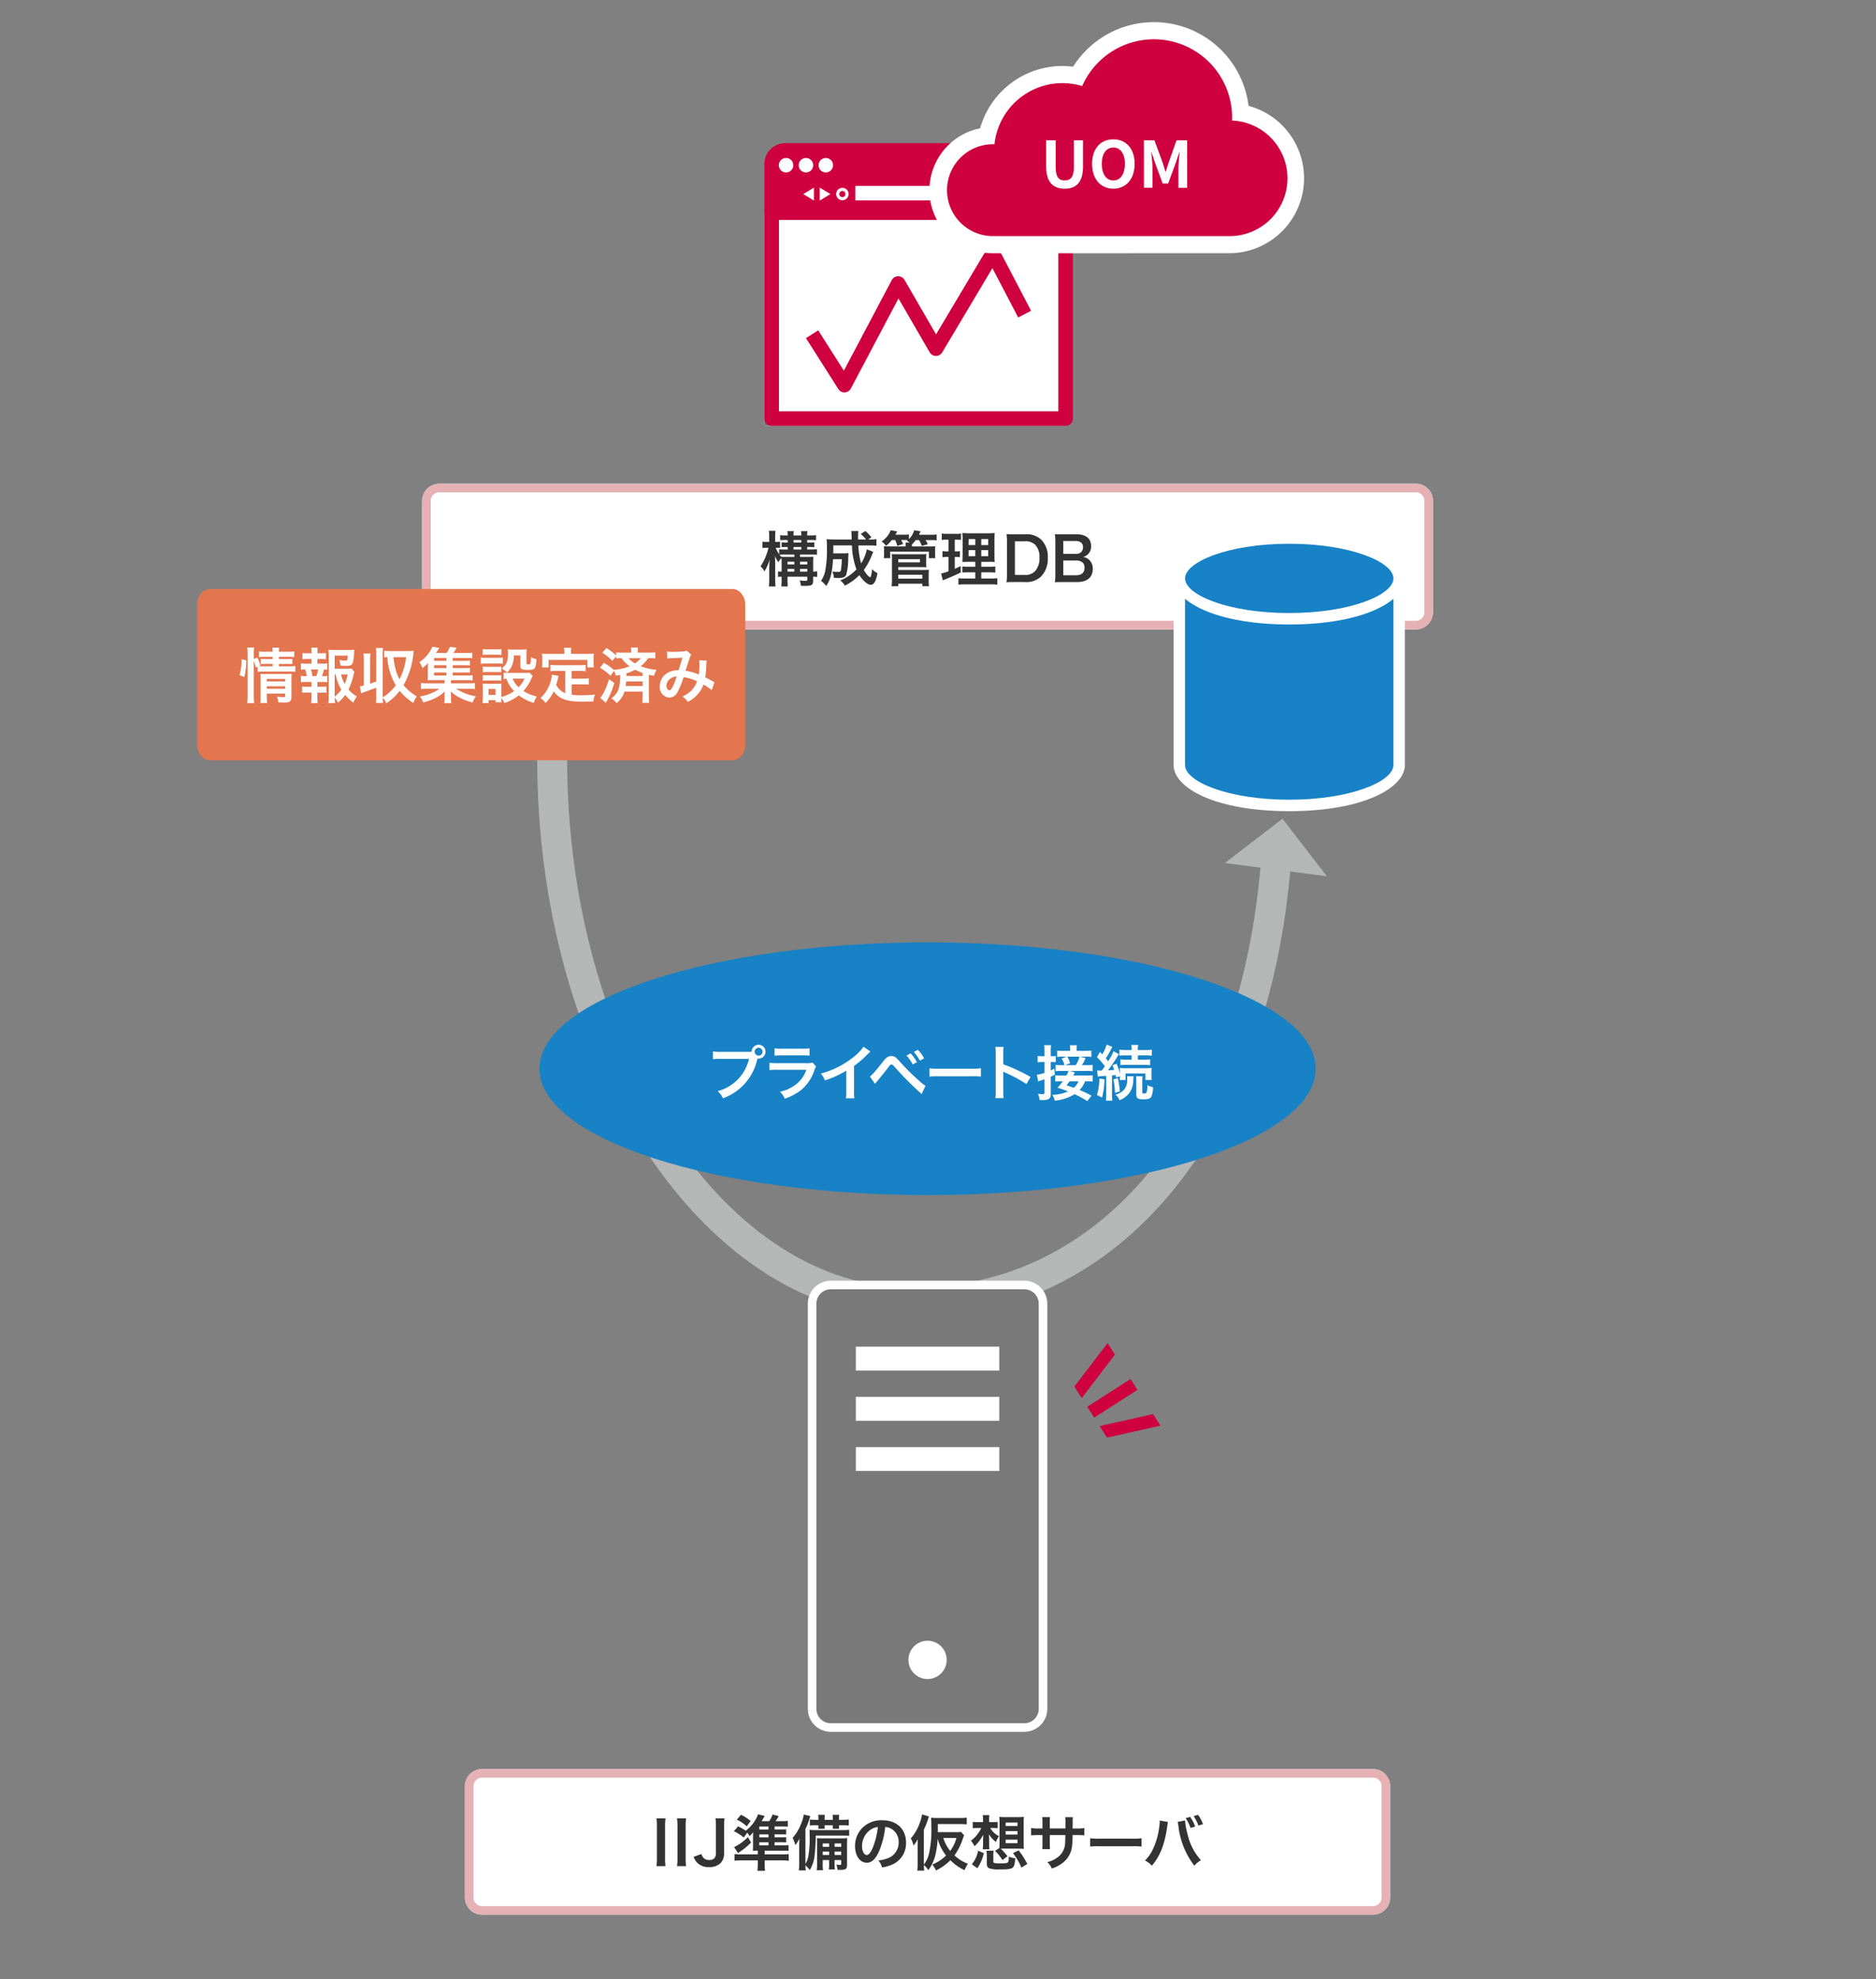<svg id="グループ_5802" data-name="グループ 5802" xmlns="http://www.w3.org/2000/svg" xmlns:xlink="http://www.w3.org/1999/xlink" width="438" height="462" viewBox="0 0 438 462">
  <rect x="0" y="0" width="438" height="462" fill="#808080" stroke="none"/>
  <defs>
    <clipPath id="clip-path">
      <rect id="長方形_4327" data-name="長方形 4327" width="438" height="462" fill="none"/>
    </clipPath>
  </defs>
  <g id="グループ_5801" data-name="グループ 5801" clip-path="url(#clip-path)">
    <path id="パス_27688" data-name="パス 27688" d="M212.921,307.626c-23.573,0-45.706-13.917-62.321-39.189-16.237-24.7-25.179-57.124-25.179-91.311h7c0,32.836,8.533,63.9,24.027,87.466,15.279,23.237,35.334,36.034,56.473,36.034,21.674,0,40.807-9.309,55.33-26.919,14.742-17.875,23.795-43.07,26.181-72.86l6.978.558c-2.5,31.227-12.1,57.769-27.759,76.756-15.9,19.276-36.9,29.465-60.73,29.465" fill="#b5b6b6"/>
    <path id="パス_27689" data-name="パス 27689" d="M299.437,191.126l10.352,13.447-23.8-3.1Z" fill="#b5b6b6"/>
    <path id="パス_27690" data-name="パス 27690" d="M239.167,300.987H193.955a3.36,3.36,0,0,0-3.349,3.349v94.61a3.359,3.359,0,0,0,3.349,3.349h45.212a3.358,3.358,0,0,0,3.349-3.349v-94.61a3.359,3.359,0,0,0-3.349-3.349m-22.606,90.982a4.465,4.465,0,1,1,4.466-4.465,4.466,4.466,0,0,1-4.466,4.465Zm16.75-48.56h-33.49v-5.582h33.49Zm0-11.721h-33.49v-5.579h33.49Zm0-11.722h-33.49v-5.582h33.49Z" fill="#fff"/>
    <path id="パス_27691" data-name="パス 27691" d="M239.173,404.3H193.955a5.37,5.37,0,0,1-5.348-5.343V304.336a5.369,5.369,0,0,1,5.342-5.348h45.224a5.372,5.372,0,0,1,5.344,5.342v94.617a5.373,5.373,0,0,1-5.344,5.348M193.955,302.988a1.359,1.359,0,0,0-1.348,1.354v94.6a1.359,1.359,0,0,0,1.354,1.348h45.206a1.362,1.362,0,0,0,1.35-1.355v-94.6a1.361,1.361,0,0,0-1.352-1.348Zm22.608,90.982h0a6.465,6.465,0,0,1,0-12.931h0a6.465,6.465,0,0,1,0,12.931m0-8.931a2.465,2.465,0,1,0,2.465,2.465,2.451,2.451,0,0,0-2.465-2.465Zm18.749-39.629h-37.49v-9.582h37.49Zm-33.49-4h29.49v-1.582h-29.49Zm33.49-7.722h-37.49v-9.579h37.49Zm-33.49-4h29.49v-1.579h-29.49Zm33.49-7.721h-37.49v-9.582h37.49Zm-33.49-4h29.49v-1.582h-29.49Z" fill="#fff"/>
    <rect id="長方形_4324" data-name="長方形 4324" width="70.453" height="50.081" transform="translate(178.47 49.336)" fill="#fff"/>
    <path id="パス_27692" data-name="パス 27692" d="M248.923,99.417H178.47V49.336h70.453Zm-69.453-1h68.453V50.336H179.47Z" fill="#707070"/>
    <path id="パス_27693" data-name="パス 27693" d="M180.168,47.918h68.613a1.7,1.7,0,0,1,1.7,1.7v48.1a1.7,1.7,0,0,1-1.7,1.7H180.168a1.7,1.7,0,0,1-1.7-1.7v-48.1a1.7,1.7,0,0,1,1.7-1.7m66.92,3.4H181.866v44.7h65.222Z" fill="#cf0040"/>
    <path id="パス_27694" data-name="パス 27694" d="M245.6,35.113H183.351a3.183,3.183,0,0,0-3.183,3.183V49.613h68.618V38.3a3.183,3.183,0,0,0-3.18-3.186Zm3.183,13.235H198.245V42.271h50.541Z" fill="#cf0040"/>
    <path id="パス_27695" data-name="パス 27695" d="M183.351,33.414H245.6a4.887,4.887,0,0,1,4.881,4.881v11.32a1.7,1.7,0,0,1-1.7,1.7H180.168a1.7,1.7,0,0,1-1.7-1.7V38.3a4.886,4.886,0,0,1,4.883-4.884m63.737,7.159V38.3a1.486,1.486,0,0,0-1.485-1.485H183.351a1.486,1.486,0,0,0-1.485,1.485v9.618h14.681V42.268a1.7,1.7,0,0,1,1.7-1.7Zm0,3.4H199.942v2.681h47.146Z" fill="#cf0040"/>
    <path id="パス_27696" data-name="パス 27696" d="M183.526,36.88a1.69,1.69,0,1,1-1.69,1.69,1.691,1.691,0,0,1,1.69-1.69" fill="#fff"/>
    <path id="パス_27697" data-name="パス 27697" d="M188.167,36.88a1.69,1.69,0,1,1-1.69,1.69,1.691,1.691,0,0,1,1.69-1.69" fill="#fff"/>
    <path id="パス_27698" data-name="パス 27698" d="M192.807,36.88a1.69,1.69,0,1,1-1.69,1.69,1.691,1.691,0,0,1,1.69-1.69" fill="#fff"/>
    <path id="パス_27699" data-name="パス 27699" d="M196.67,43.853a1.451,1.451,0,1,1-1.45,1.45,1.45,1.45,0,0,1,1.45-1.45" fill="#fff"/>
    <path id="パス_27700" data-name="パス 27700" d="M196.67,44.578a.726.726,0,1,1-.725.725.726.726,0,0,1,.725-.725" fill="#cf0040"/>
    <path id="パス_27701" data-name="パス 27701" d="M193.872,45.311l-2.487-1.517v3.034Z" fill="#fff"/>
    <path id="パス_27702" data-name="パス 27702" d="M187.541,45.311l2.487-1.517v3.034Z" fill="#fff"/>
    <rect id="長方形_4325" data-name="長方形 4325" width="47.535" height="3.395" transform="translate(199.69 43.394)" fill="#fff"/>
    <path id="パス_27703" data-name="パス 27703" d="M197.154,91.606a1.7,1.7,0,0,1-1.433-.787l-7.554-11.888,2.866-1.821,5.987,9.421,11.186-21.145a1.7,1.7,0,0,1,2.97-.057l7.369,12.725,11.8-19.8a1.7,1.7,0,0,1,2.963.083l7.423,14.214-3.01,1.572L231.705,62.6,219.982,82.269a1.7,1.7,0,0,1-1.458.829h-.011a1.7,1.7,0,0,1-1.458-.847l-7.28-12.573L198.654,90.7a1.7,1.7,0,0,1-1.433.9Z" fill="#cf0040"/>
    <path id="パス_27704" data-name="パス 27704" d="M231.728,59.121a14.726,14.726,0,0,1-2.892-29.165,19.967,19.967,0,0,1,21.716-14.388,22.277,22.277,0,0,1,40.953,9.148,17.5,17.5,0,0,1-4.565,34.4Z" fill="#fff"/>
    <path id="パス_27705" data-name="パス 27705" d="M287.638,28.134c.008-.227.034-.45.034-.679a18.278,18.278,0,0,0-35.009-7.364,15.955,15.955,0,0,0-20.482,13.625c-.154-.006-.3-.045-.453-.045a10.726,10.726,0,0,0,0,21.451h55.213a13.5,13.5,0,0,0,.7-26.988Z" fill="#cf0040"/>
    <path id="パス_27706" data-name="パス 27706" d="M248.572,44.055c2.715,0,4.29-1.515,4.29-5.2v-6.11h-2.13v6.3c0,2.31-.84,3.09-2.16,3.09s-2.1-.78-2.1-3.09v-6.3h-2.22v6.1c0,3.695,1.62,5.205,4.32,5.205m11.365,0c2.945,0,4.97-2.21,4.97-5.805s-2.025-5.715-4.97-5.715-4.96,2.1-4.96,5.715c0,3.6,2.025,5.805,4.96,5.805m0-1.92c-1.65,0-2.7-1.515-2.7-3.885s1.055-3.805,2.7-3.805,2.7,1.42,2.7,3.805-1.045,3.885-2.7,3.885m7.145,1.71h2V39.21c0-1.05-.18-2.6-.285-3.645h.06l.88,2.61,1.725,4.67h1.275l1.71-4.67.9-2.61h.06c-.105,1.05-.27,2.6-.27,3.645v4.635h2.025v-11.1H274.7l-1.845,5.19c-.24.69-.435,1.425-.675,2.145h-.075c-.225-.72-.435-1.455-.675-2.145l-1.9-5.19h-2.455Z" fill="#fff"/>
    <path id="パス_27707" data-name="パス 27707" d="M112.561,412.985h208a4,4,0,0,1,4,4v26a4,4,0,0,1-4,4h-208a4,4,0,0,1-4-4v-26a4,4,0,0,1,4-4" fill="#fff"/>
    <path id="パス_27708" data-name="パス 27708" d="M320.562,446.985h-208a4,4,0,0,1-4-4v-26a4,4,0,0,1,4-4h208a4,4,0,0,1,4,4v26a4,4,0,0,1-4,4m-208-32a2,2,0,0,0-2,2v26a2,2,0,0,0,2,2h208a2,2,0,0,0,2-2v-26a2,2,0,0,0-2-2Z" fill="#e5b1b4"/>
    <path id="パス_27709" data-name="パス 27709" d="M102.561,112.93h228a4,4,0,0,1,4,4v26a4,4,0,0,1-4,4h-228a4,4,0,0,1-4-4v-26a4,4,0,0,1,4-4" fill="#fff"/>
    <path id="パス_27710" data-name="パス 27710" d="M330.562,146.93h-228a4,4,0,0,1-4-4v-26a4,4,0,0,1,4-4h228a4,4,0,0,1,4,4v26a4,4,0,0,1-4,4m-228-32a2,2,0,0,0-2,2v26a2,2,0,0,0,2,2h228a2,2,0,0,0,2-2v-26a2,2,0,0,0-2-2Z" fill="#e5b1b4"/>
    <path id="パス_27711" data-name="パス 27711" d="M182.489,131.271c0-.406-.015-.672-.029-.995a3.706,3.706,0,0,0-.728.967,5.681,5.681,0,0,1-.813-1.513c.042.476.07,1.093.07,2.017v3.46a13.813,13.813,0,0,0,.084,1.709H179.5a11.445,11.445,0,0,0,.1-1.709v-2.7c0-.533.042-1.261.111-1.933a12.068,12.068,0,0,1-1.232,2.829,4.316,4.316,0,0,0-.91-1.191,13.091,13.091,0,0,0,1.848-4.328h-.462a5.37,5.37,0,0,0-.938.056v-1.484a5.39,5.39,0,0,0,.938.055h.63v-1.134a8.7,8.7,0,0,0-.084-1.457h1.555a9.808,9.808,0,0,0-.07,1.443v1.148h.323a4.7,4.7,0,0,0,.826-.055v1.484a4.561,4.561,0,0,0-.8-.056h-.224a7.818,7.818,0,0,0,.813,1.527v-1.191a7,7,0,0,0,1.219.07h.756V127.7h-.336a10.485,10.485,0,0,0-1.078.042v-1.135a8.076,8.076,0,0,0,1.078.056h.336v-.6h-.575a9.734,9.734,0,0,0-1.176.056v-1.19a7.214,7.214,0,0,0,1.163.069h.588a4.347,4.347,0,0,0-.07-1.008h1.527a3.384,3.384,0,0,0-.084,1.008h1.806a3.163,3.163,0,0,0-.084-1.008h1.541a3.966,3.966,0,0,0-.084,1.008h.91a7.673,7.673,0,0,0,1.164-.069v1.2a6.507,6.507,0,0,0-1.164-.07h-.91v.6h.617c.377,0,.77-.028,1.064-.056v1.149a6.769,6.769,0,0,0-1.064-.056h-.617v.588h.994a7.028,7.028,0,0,0,1.29-.084v1.317a8.675,8.675,0,0,0-1.3-.07h-2.648v.574h1.822a10.381,10.381,0,0,0,1.3-.056,11.645,11.645,0,0,0-.056,1.387v2.087a4.25,4.25,0,0,0,.938-.07v1.317a6,6,0,0,0-.938-.056v.826c0,1.107-.294,1.317-1.807,1.317-.267,0-.672-.014-1.078-.028a4.007,4.007,0,0,0-.267-1.247,9.444,9.444,0,0,0,1.205.1c.476,0,.575-.056.575-.322v-.644h-4.609v.56a16.525,16.525,0,0,0,.056,1.723h-1.513a13.919,13.919,0,0,0,.071-1.723v-.56a4.851,4.851,0,0,0-.841.056v-1.3a4.559,4.559,0,0,0,.841.056Zm1.274-1.247h1.694v-.574h-2.241a10.28,10.28,0,0,0-1.232.056,3.374,3.374,0,0,0,.448.476c.406.028.715.042,1.331.042m1.694,1.107h-1.582v.645h1.582Zm0,1.667h-1.582v.645h1.582Zm1.625-6.738h-1.807v.6h1.807Zm0,1.639h-1.807v.588h1.807Zm1.4,3.432h-1.695v.645h1.695Zm0,1.667h-1.695v.645h1.695Z" fill="#333"/>
    <path id="パス_27712" data-name="パス 27712" d="M203.884,128.82c-.084.21-.084.21-.309.742a15.18,15.18,0,0,1-1.89,3.5,6.03,6.03,0,0,0,.841,1.205,2.047,2.047,0,0,0,.629.5c.057,0,.113-.084.183-.266a8.153,8.153,0,0,0,.266-1.639,4.159,4.159,0,0,0,1.26.938c-.322,1.891-.812,2.718-1.583,2.718-.713,0-1.82-.938-2.632-2.255a12.9,12.9,0,0,1-3.391,2.451,4.645,4.645,0,0,0-1.064-1.218,10.521,10.521,0,0,0,3.768-2.578,17.376,17.376,0,0,1-1.051-5.589h-4.342c-.014,1.345-.014,1.345-.028,1.849h2.577a6.124,6.124,0,0,0,1-.056c-.028.252-.056.644-.084,1.191a13.317,13.317,0,0,1-.462,3.852c-.225.56-.729.77-1.807.77-.393,0-.616-.014-1.064-.042a5.29,5.29,0,0,0-.365-1.485,8.569,8.569,0,0,0,1.359.113c.434,0,.56-.084.63-.435a15.221,15.221,0,0,0,.21-2.535h-2.045a21.679,21.679,0,0,1-.434,3.516A7.57,7.57,0,0,1,192.9,136.8a5.186,5.186,0,0,0-1.219-1.191,6.545,6.545,0,0,0,.966-2.212,26.334,26.334,0,0,0,.421-5.534,14.03,14.03,0,0,0-.084-1.989c.5.042,1.078.07,1.806.07h4.063c-.015-.112-.015-.476-.042-1.092a4.407,4.407,0,0,0-.071-.883h1.667a11.558,11.558,0,0,0-.07,1.331v.644h1.849a6.622,6.622,0,0,0-1.233-1.288l1.079-.687a7.87,7.87,0,0,1,1.414,1.471l-.728.5h.421a7.8,7.8,0,0,0,1.484-.084V127.4c-.462-.042-.994-.07-1.709-.07H200.4a19.047,19.047,0,0,0,.644,4.188,9.675,9.675,0,0,0,1.345-3.277Z" fill="#333"/>
    <path id="パス_27713" data-name="パス 27713" d="M208.219,126.074a7.826,7.826,0,0,1-1.359,1.359,4.211,4.211,0,0,0-1.023-1.037,5.446,5.446,0,0,0,2.13-2.619l1.5.28a8.67,8.67,0,0,1-.42.771h1.919a6.854,6.854,0,0,0,1.247-.071v1.093a4.512,4.512,0,0,0,1.219-2.059l1.5.238c-.224.49-.252.546-.378.812h2.76a8.663,8.663,0,0,0,1.373-.07v1.373a10.686,10.686,0,0,0-1.3-.056h-1.3a8.245,8.245,0,0,1,.533.952l-1.387.407a7.159,7.159,0,0,0-.658-1.359h-.785a7.669,7.669,0,0,1-.855.981v.28l-.014.224h3.937c.8,0,1.05-.014,1.513-.042a4.769,4.769,0,0,0-.042.868v.981a5.539,5.539,0,0,0,.055.925h-1.512v-1.527h-9.036V130.3h-1.484a8.442,8.442,0,0,0,.056-.925v-.953a5.14,5.14,0,0,0-.056-.9c.42.028.658.042,1.471.042h3.628v-.224a3.116,3.116,0,0,0-.042-.672h.966a4.013,4.013,0,0,0-.644-.435l.21-.154c-.238-.014-.393-.014-.631-.014h-.924c.224.392.308.574.476.924l-1.359.463a6.194,6.194,0,0,0-.518-1.387Zm-.057,10.786a12.314,12.314,0,0,0,.085-1.555v-5.042a5.613,5.613,0,0,0-.056-.925,9.439,9.439,0,0,0,1.176.056h5.715a9.5,9.5,0,0,0,1.205-.056,6.511,6.511,0,0,0-.042.952v1.051a8.006,8.006,0,0,0,.042,1.092c-.35-.027-.673-.042-1.148-.042h-5.421v.673h6.009a8.423,8.423,0,0,0,1.148-.056,9.507,9.507,0,0,0-.055,1.162v1.415a8.951,8.951,0,0,0,.07,1.275h-1.541v-.6h-5.631v.6Zm1.556-5.575h5.07v-.743h-5.07Zm0,3.81h5.631v-.911h-5.631Z" fill="#333"/>
    <path id="パス_27714" data-name="パス 27714" d="M220.93,125.99a5.92,5.92,0,0,0-1.051.07v-1.513a7.493,7.493,0,0,0,1.276.084h1.974a6.048,6.048,0,0,0,1.247-.084v1.5a8.124,8.124,0,0,0-1.037-.056h-.42v2.732h.322a4.41,4.41,0,0,0,.883-.07v1.428a5.846,5.846,0,0,0-.883-.056h-.322v2.76c.588-.252.757-.323,1.373-.631l.042,1.485c-1.219.6-1.765.841-3.936,1.723l-.281.112-.378-1.582a12.022,12.022,0,0,0,1.723-.533v-3.334H221a4.885,4.885,0,0,0-.952.07v-1.442a5.192,5.192,0,0,0,.981.07h.433V125.99Zm6.766,7.62h-1.555a11.489,11.489,0,0,0-1.457.056v-1.428a8.538,8.538,0,0,0,1.443.069H227.7v-1.148h-1.331c-.938,0-1.26.014-1.681.042.028-.322.028-.322.056-1.737V126.3a15.269,15.269,0,0,0-.07-1.877,16.7,16.7,0,0,0,1.891.07h3.866a12.185,12.185,0,0,0,1.808-.07c-.042.407-.057,1.065-.057,1.919v2.984a18.75,18.75,0,0,0,.057,1.877,14.372,14.372,0,0,0-1.528-.042H229.1v1.148h1.793a9.914,9.914,0,0,0,1.484-.069v1.442a10,10,0,0,0-1.47-.07H229.1v1.443h2.255a9.747,9.747,0,0,0,1.484-.07v1.5a11.747,11.747,0,0,0-1.582-.071h-5.9a12.146,12.146,0,0,0-1.583.071v-1.5a8.836,8.836,0,0,0,1.415.07H227.7Zm-1.555-6.359H227.7v-1.4h-1.555Zm0,2.591H227.7v-1.415h-1.555Zm2.956-2.591h1.624v-1.4H229.1Zm0,2.591h1.624v-1.415H229.1Z" fill="#333"/>
    <path id="パス_27715" data-name="パス 27715" d="M235.1,126.508a11.747,11.747,0,0,0-.112-1.821c.56.028.9.042,1.779.042H239.3a5,5,0,0,1,3.783,1.233,5.638,5.638,0,0,1,1.554,4.244,5.9,5.9,0,0,1-1.652,4.454,4.971,4.971,0,0,1-3.67,1.219h-2.55c-.854,0-1.2.014-1.779.042a11.328,11.328,0,0,0,.112-1.849Zm4.091,7.718a3.084,3.084,0,0,0,2.479-.9,4.45,4.45,0,0,0,1.022-3.11,4.166,4.166,0,0,0-.966-3,3.145,3.145,0,0,0-2.521-.84h-2.242v7.844Z" fill="#333"/>
    <path id="パス_27716" data-name="パス 27716" d="M248.062,135.88c-.812,0-1.218.014-1.793.042a9.914,9.914,0,0,0,.127-1.891v-7.607a13.526,13.526,0,0,0-.112-1.722c.588.028.813.028,1.765.028h3.305c2.171,0,3.39.98,3.39,2.731a2.5,2.5,0,0,1-.784,1.975,2.374,2.374,0,0,1-1.107.589,2.551,2.551,0,0,1,1.415.644,2.762,2.762,0,0,1,.869,2.143c0,1.961-1.3,3.068-3.628,3.068Zm3.1-6.584a1.485,1.485,0,0,0,1.695-1.527,1.422,1.422,0,0,0-.364-1.036,1.987,1.987,0,0,0-1.345-.435h-2.9v3Zm-2.913,5h3.012c1.246,0,1.947-.617,1.947-1.751a1.523,1.523,0,0,0-.448-1.219,2.293,2.293,0,0,0-1.528-.476h-2.983Z" fill="#333"/>
    <path id="パス_27717" data-name="パス 27717" d="M155.391,424.506a10.481,10.481,0,0,0-.111,1.807v7.536a10.592,10.592,0,0,0,.111,1.807h-2.129a10.592,10.592,0,0,0,.111-1.807v-7.536a10.481,10.481,0,0,0-.111-1.807Z" fill="#333"/>
    <path id="パス_27718" data-name="パス 27718" d="M160.194,424.506a10.448,10.448,0,0,0-.113,1.807v7.536a10.561,10.561,0,0,0,.113,1.807h-2.131a10.561,10.561,0,0,0,.113-1.807v-7.536a10.449,10.449,0,0,0-.113-1.807Z" fill="#333"/>
    <path id="パス_27719" data-name="パス 27719" d="M169.168,424.506a10.584,10.584,0,0,0-.111,1.807v6.276a3.309,3.309,0,0,1-.756,2.3,3.6,3.6,0,0,1-2.719.981,3.656,3.656,0,0,1-2.844-1.05,4.294,4.294,0,0,1-.8-1.331l1.848-.672a1.835,1.835,0,0,0,.758,1.148,2.047,2.047,0,0,0,1.049.266,1.656,1.656,0,0,0,1.218-.448,1.8,1.8,0,0,0,.338-1.219v-6.247a10.658,10.658,0,0,0-.113-1.807Z" fill="#333"/>
    <path id="パス_27720" data-name="パス 27720" d="M182.778,430.8a11.836,11.836,0,0,0,1.332-.056V432.1a11.885,11.885,0,0,0-1.416-.057h-4.161v.869h4.036a11.925,11.925,0,0,0,1.582-.07v1.554a14.447,14.447,0,0,0-1.723-.084h-3.895v.785a13.529,13.529,0,0,0,.084,1.639h-1.779a14.049,14.049,0,0,0,.084-1.625v-.8h-3.711a14.242,14.242,0,0,0-1.722.084v-1.568a10.632,10.632,0,0,0,1.511.084h3.922v-.869c-.461,0-.8.015-1.148.042.029-.434.043-.686.043-1.33V428.9c0-.421.013-.869.027-1.177a4.675,4.675,0,0,1-.84.924,4.717,4.717,0,0,0-.533-.8l-.826,1.121a10.914,10.914,0,0,0-2.311-1.471l.994-1.135a14.179,14.179,0,0,1,1.793,1.023,8.552,8.552,0,0,0,2.871-3.838l1.555.406c-.055.1-.111.2-.139.238-.238.406-.238.406-.6.966h1.779a5.821,5.821,0,0,0,.785-1.554l1.442.378c-.071.112-.125.21-.155.266a10.637,10.637,0,0,1-.587.91h1.443a10.512,10.512,0,0,0,1.414-.084v1.374a10.1,10.1,0,0,0-1.219-.057h-1.863v.7H182.3a11.4,11.4,0,0,0,1.248-.042v1.232c-.352-.028-.617-.042-1.248-.042h-1.457v.687H182.3c.674,0,.9-.014,1.248-.042v1.232c-.379-.028-.644-.042-1.248-.042h-1.457v.715Zm-7.424-.659a16.027,16.027,0,0,1-3.053,2.452l-.912-1.387a4.776,4.776,0,0,0,.7-.364,11.184,11.184,0,0,0,2.535-1.975ZM173,423.666a9.9,9.9,0,0,1,2.256,1.456l-.924,1.247a7.433,7.433,0,0,0-2.312-1.555Zm6.43,2.731h-2.156v.7h2.156Zm-2.156,2.536h2.156v-.686h-2.156Zm0,1.863h2.156v-.714h-2.156Z" fill="#333"/>
    <path id="パス_27721" data-name="パス 27721" d="M190.461,428.513a42.872,42.872,0,0,1-.267,4.594,8.069,8.069,0,0,1-1.135,3.46,7.279,7.279,0,0,0-1.008-1.107c.014.518.027.728.07,1.191H186.51a12.164,12.164,0,0,0,.084-1.667v-3.908c0-.533.014-1.009.043-1.835a7.217,7.217,0,0,1-.953,1.5,7.6,7.6,0,0,0-.631-1.682,10.66,10.66,0,0,0,1.92-3.137,10.474,10.474,0,0,0,.7-2.311l1.514.364c-.071.21-.141.434-.239.729a11.734,11.734,0,0,1-.9,2.269v8.166a5.252,5.252,0,0,0,.688-1.877,25.238,25.238,0,0,0,.306-4.679c0-.532-.014-.966-.055-1.414a10.6,10.6,0,0,0,1.471.07h6.276a10.5,10.5,0,0,0,1.525-.07v1.4a13.024,13.024,0,0,0-1.357-.055Zm.615-3.993a4.3,4.3,0,0,0-.054-.84h1.554a4.375,4.375,0,0,0-.056.84v.323h1.918v-.323a4.278,4.278,0,0,0-.055-.84h1.555a4.454,4.454,0,0,0-.057.84v.323h.883a8.887,8.887,0,0,0,1.414-.085v1.415a12.479,12.479,0,0,0-1.414-.056h-.883v.14a3.816,3.816,0,0,0,.043.673H194.4a5.2,5.2,0,0,0,.041-.687v-.126H192.52v.126a4.151,4.151,0,0,0,.041.687h-1.526a5.123,5.123,0,0,0,.041-.673v-.14h-.587a11.456,11.456,0,0,0-1.4.056v-1.4a13.3,13.3,0,0,0,1.4.071h.587Zm1.01,9.722v.84a8.59,8.59,0,0,0,.069,1.513h-1.471a8.339,8.339,0,0,0,.084-1.513v-4.426a14.957,14.957,0,0,0-.055-1.527c.42.028.7.042,1.484.042h4.258a11.292,11.292,0,0,0,1.36-.056,12.028,12.028,0,0,0-.057,1.5v4.776c0,.925-.293,1.135-1.611,1.135-.112,0-.112,0-.616-.014a3.756,3.756,0,0,0-.281-1.219,6.781,6.781,0,0,0,.842.07c.252,0,.309-.056.309-.322v-.8H194.86v.644a9.692,9.692,0,0,0,.07,1.541H193.5a8.884,8.884,0,0,0,.084-1.541v-.644Zm1.5-3.881h-1.5v.785h1.5Zm0,1.9h-1.5v.784h1.5Zm2.817-1.9H194.86v.785H196.4Zm0,1.9H194.86v.784H196.4Z" fill="#333"/>
    <path id="パス_27722" data-name="パス 27722" d="M205.217,432.225c-.8,1.806-1.7,2.633-2.844,2.633-1.6,0-2.744-1.625-2.744-3.88a6.008,6.008,0,0,1,1.541-4.076,6.284,6.284,0,0,1,4.818-1.962c3.361,0,5.547,2.046,5.547,5.2a5.4,5.4,0,0,1-3.4,5.225,9.154,9.154,0,0,1-2.2.589,4.476,4.476,0,0,0-.853-1.639,7.449,7.449,0,0,0,2.787-.771,3.92,3.92,0,0,0,1.947-3.5,3.47,3.47,0,0,0-1.724-3.11,3.057,3.057,0,0,0-1.414-.421,20.239,20.239,0,0,1-1.457,5.716m-2.059-5.015a4.69,4.69,0,0,0-1.9,3.782c0,1.149.49,2.059,1.1,2.059.463,0,.94-.588,1.444-1.793a18.516,18.516,0,0,0,1.162-4.735,3.565,3.565,0,0,0-1.807.687" fill="#333"/>
    <path id="パス_27723" data-name="パス 27723" d="M225.1,428.457c-.127.322-.17.392-.295.756a14.065,14.065,0,0,1-1.961,3.936,9.313,9.313,0,0,0,3.137,1.947,8.979,8.979,0,0,0-.783,1.5,11.2,11.2,0,0,1-3.307-2.325,12.737,12.737,0,0,1-3.347,2.4,6.125,6.125,0,0,0-.869-1.386,10.075,10.075,0,0,0,3.209-2.116,10.528,10.528,0,0,1-1.975-3.95,19.219,19.219,0,0,1-.645,4.315,9.788,9.788,0,0,1-1.527,3.053A4.914,4.914,0,0,0,215.7,435.4a10.284,10.284,0,0,0,.084,1.3H214.16a11.976,11.976,0,0,0,.084-1.639v-4.132q0-.462.043-1.555a8.106,8.106,0,0,1-1.01,1.471,5.548,5.548,0,0,0-.629-1.653,11.263,11.263,0,0,0,2.129-3.726,8.67,8.67,0,0,0,.5-1.9l1.611.505a7.306,7.306,0,0,0-.238.7,19.469,19.469,0,0,1-.953,2.381v8.138a6.552,6.552,0,0,0,1.162-2.395,25,25,0,0,0,.59-6.457c0-1.009-.016-1.415-.07-2.088a12.409,12.409,0,0,0,1.527.071h5.154a12.668,12.668,0,0,0,1.653-.084v1.568a13.251,13.251,0,0,0-1.6-.07h-5.154v.841l-.014,1.05h4.287a5.375,5.375,0,0,0,1.135-.07Zm-4.861.616a9.169,9.169,0,0,0,1.611,3.026,8.726,8.726,0,0,0,1.457-3.026Z" fill="#333"/>
    <path id="パス_27724" data-name="パス 27724" d="M231.2,426.747a4.8,4.8,0,0,0,2.045,1.919,5.129,5.129,0,0,0-.714,1.345,7.066,7.066,0,0,1-1.653-1.793c.041.574.069,1.149.069,1.513v.77A9.228,9.228,0,0,0,231,431.72h-1.568a6.65,6.65,0,0,0,.084-1.219v-.742c.013-.546.013-.546.027-.84,0-.155,0-.155.029-.631a9.718,9.718,0,0,1-2.044,2.718,6.619,6.619,0,0,0-.842-1.3,6.432,6.432,0,0,0,1.484-1.443,6.779,6.779,0,0,0,.926-1.513h-.715a9.912,9.912,0,0,0-1.26.056v-1.485a9.668,9.668,0,0,0,1.287.057h1.108v-.547a5.7,5.7,0,0,0-.084-1.078h1.582a4.851,4.851,0,0,0-.07,1.12v.505h.841a9.4,9.4,0,0,0,1.149-.057V426.8a9.849,9.849,0,0,0-1.121-.056Zm-4.3,8.475a6.973,6.973,0,0,0,1.47-3.18l1.33.589a10.266,10.266,0,0,1-1.511,3.515Zm5.013-.715c0,.267.057.365.282.42a3.926,3.926,0,0,0,1.007.085c1.485,0,1.907-.042,2.1-.238.154-.155.225-.575.238-1.359a4.548,4.548,0,0,0,1.5.406c-.209,2.494-.349,2.591-3.711,2.591a6.988,6.988,0,0,1-2.213-.2c-.546-.182-.714-.476-.714-1.19v-1.639a8.993,8.993,0,0,0-.084-1.331h1.666a7.454,7.454,0,0,0-.071,1.331Zm1.416-3.081c.028-.378.041-.743.041-1.191v-4.776c0-.547-.027-.967-.054-1.3a12.537,12.537,0,0,0,1.343.056h3.053a12.585,12.585,0,0,0,1.346-.056,10.867,10.867,0,0,0-.057,1.3v4.79a12.733,12.733,0,0,0,.057,1.359l-1.289-.042h-3.194c-.335,0-.574,0-.923.014a13.745,13.745,0,0,1,1.568,1.765l-1.178.9a10.629,10.629,0,0,0-1.722-2.157Zm1.471-5.141h2.76v-.8H234.8Zm0,2h2.76v-.812H234.8Zm0,2.017h2.76v-.827H234.8Zm3.67,5.7a15.21,15.21,0,0,0-1.961-3.39l1.316-.644a19.769,19.769,0,0,1,2.032,3.18Z" fill="#333"/>
    <path id="パス_27725" data-name="パス 27725" d="M248.744,426.859l.016-.63v-.448a9,9,0,0,0-.071-1.555H250.5a5.058,5.058,0,0,0-.057.938c0,.855,0,.855-.013,1.7h.9a9.923,9.923,0,0,0,1.82-.1v1.709a14.24,14.24,0,0,0-1.793-.07h-.937a17.4,17.4,0,0,1-.1,2.312,5.615,5.615,0,0,1-2.017,4.02,7.789,7.789,0,0,1-2.733,1.47,4.145,4.145,0,0,0-1.05-1.485,6.494,6.494,0,0,0,2.675-1.33,4.378,4.378,0,0,0,1.487-3.362c.027-.322.027-.658.054-1.625H245.1v2.1a8.832,8.832,0,0,0,.055,1.177h-1.82a9.061,9.061,0,0,0,.056-1.205V428.4h-.855a14.26,14.26,0,0,0-1.793.07v-1.709a9.954,9.954,0,0,0,1.822.1h.826v-1.4a7.361,7.361,0,0,0-.07-1.247h1.834a7.131,7.131,0,0,0-.055,1.2v1.442Z" fill="#333"/>
    <path id="パス_27726" data-name="パス 27726" d="M254.522,429.143a13.78,13.78,0,0,0,2.27.1h7.466a13.78,13.78,0,0,0,2.27-.1v1.947a15.393,15.393,0,0,0-2.283-.07H256.8a15.393,15.393,0,0,0-2.283.07Z" fill="#333"/>
    <path id="パス_27727" data-name="パス 27727" d="M272.7,425.346a1.524,1.524,0,0,0-.07.28l-.027.239-.071.406-.042.336c-.588,4.02-1.68,6.78-3.557,8.937a6.092,6.092,0,0,0-1.6-1.205,9.47,9.47,0,0,0,2-2.984,17.064,17.064,0,0,0,1.317-4.8,10.428,10.428,0,0,0,.125-1.359V425Zm3.979-.35a17.359,17.359,0,0,0,.588,3.222,13.553,13.553,0,0,0,3.123,6.051,5.8,5.8,0,0,0-1.541,1.289,18.586,18.586,0,0,1-3.711-9.217,5.827,5.827,0,0,0-.2-1.008Zm1.189-.84a8.316,8.316,0,0,1,1.164,2.255l-1.064.336a9.165,9.165,0,0,0-1.15-2.283Zm1.934,2.031a9.566,9.566,0,0,0-1.121-2.213l1.037-.3a8.268,8.268,0,0,1,1.148,2.172Z" fill="#333"/>
    <path id="パス_27728" data-name="パス 27728" d="M49.007,137.5h122c1.657,0,3,1.68,3,3.75v32.5c0,2.072-1.343,3.75-3,3.75h-122c-1.657,0-3-1.678-3-3.75v-32.5c0-2.07,1.343-3.75,3-3.75" fill="#e3754f"/>
    <path id="パス_27729" data-name="パス 27729" d="M55.931,157.608a12.247,12.247,0,0,0,.462-3.7l1.106.252a17.248,17.248,0,0,1-.448,3.909Zm3.319,4.8a15.378,15.378,0,0,0,.084,1.737H57.7a13.062,13.062,0,0,0,.1-1.779v-9.693a9.615,9.615,0,0,0-.1-1.5h1.638a9.42,9.42,0,0,0-.084,1.5v1.162l.826-.322a9.25,9.25,0,0,1,.715,1.821l-.378.168c.35.028.63.042,1.176.042h2.073v-.56h-1.6a9.316,9.316,0,0,0-1.177.056V153.8a8.991,8.991,0,0,0,1.191.056h1.582v-.518H61.856a8.342,8.342,0,0,0-1.387.07v-1.345a7.65,7.65,0,0,0,1.457.084h1.736a3.833,3.833,0,0,0-.084-.952H65.19a3.833,3.833,0,0,0-.084.952h2.142a7.562,7.562,0,0,0,1.457-.084v1.345a9.706,9.706,0,0,0-1.428-.07H65.106v.518H67.08a8.029,8.029,0,0,0,1.163-.056v1.247a8.727,8.727,0,0,0-1.19-.056H65.106v.56h2.451a8.877,8.877,0,0,0,1.387-.07v1.373a9.818,9.818,0,0,0-1.387-.084H61.589a7.5,7.5,0,0,0-1.414.084v-1.233l-.435.2a10.48,10.48,0,0,0-.49-1.554Zm3.04.112a12.025,12.025,0,0,0,.084,1.6H60.763a11.487,11.487,0,0,0,.07-1.6v-4.034c0-.533-.013-.8-.042-1.191.336.028.63.042,1.12.042h4.931a9.1,9.1,0,0,0,1.261-.056,12.107,12.107,0,0,0-.056,1.443v3.95c0,1.065-.378,1.345-1.793,1.345-.308,0-.574-.014-1.261-.056a5.368,5.368,0,0,0-.322-1.345,9.884,9.884,0,0,0,1.373.126c.448,0,.532-.056.532-.336v-.477H62.29Zm4.286-4.02H62.29v.574h4.286Zm0,1.709H62.29v.574h4.286Z" fill="#fff"/>
    <path id="パス_27730" data-name="パス 27730" d="M75.2,154.933a7.211,7.211,0,0,0,1.218-.07v1.485a6.415,6.415,0,0,0-.785-.057,8.943,8.943,0,0,1-.462,1.556h.168a5.576,5.576,0,0,0,1.079-.071v1.485a9.9,9.9,0,0,0-1.218-.056H74.105v1.121h.952a8.814,8.814,0,0,0,1.163-.056v1.471a9.046,9.046,0,0,0-1.163-.057h-.952v1.023c0,.462.028.98.07,1.429H72.634a11.22,11.22,0,0,0,.084-1.429v-1.023H71.709a9.182,9.182,0,0,0-1.162.057V160.27a8.788,8.788,0,0,0,1.162.056h1.009v-1.121H71.471a10.2,10.2,0,0,0-1.219.056v-1.485a6.613,6.613,0,0,0,1.219.071h.154a8.845,8.845,0,0,0-.364-1.556,6.778,6.778,0,0,0-1.009.057v-1.485a7.318,7.318,0,0,0,1.219.07h1.261v-1.079H71.78a9.36,9.36,0,0,0-1.163.056v-1.456a8.4,8.4,0,0,0,1.163.056h.952v-.253a5.247,5.247,0,0,0-.084-1.064H74.16a7.759,7.759,0,0,0-.055,1.064v.253h.826a8.4,8.4,0,0,0,1.163-.056v1.456a9.36,9.36,0,0,0-1.163-.056h-.826v1.079Zm-1.345,2.914a9.131,9.131,0,0,0,.42-1.556H72.592a10.179,10.179,0,0,1,.35,1.556Zm8.881-.995a2.849,2.849,0,0,0-.168.616,15.724,15.724,0,0,1-1.192,3.474,6.7,6.7,0,0,0,1.934,1.625,8.49,8.49,0,0,0-.813,1.485,11.832,11.832,0,0,1-1.905-1.821,9.526,9.526,0,0,1-1.667,1.807,8.965,8.965,0,0,0-.784-1.219,12.066,12.066,0,0,0,.1,1.317h-1.6a10.068,10.068,0,0,0,.1-1.667V153.1a14.106,14.106,0,0,0-.071-1.429,9.356,9.356,0,0,0,1.317.07h3.446a8.587,8.587,0,0,0,1.3-.07c-.042.406-.057.575-.071.91-.168,2.578-.364,2.872-1.9,2.872a12.408,12.408,0,0,1-1.261-.07,5.082,5.082,0,0,0-.307-1.317,10.144,10.144,0,0,0,1.442.168c.435,0,.5-.14.561-1.176H78.139v3.067h2.634a9.763,9.763,0,0,0,1.33-.056Zm-4.6,5.771A7.117,7.117,0,0,0,79.694,161a10.954,10.954,0,0,1-1.33-3.544h-.225Zm1.5-5.169a7.958,7.958,0,0,0,.84,2.228,9.771,9.771,0,0,0,.686-2.228Z" fill="#fff"/>
    <path id="パス_27731" data-name="パス 27731" d="M86.41,159.626c.575-.21.757-.267,1.428-.533v-6.205a10.765,10.765,0,0,0-.083-1.611h1.681a10.432,10.432,0,0,0-.084,1.611v9.9a8.1,8.1,0,0,0,1.5-1.106,10.639,10.639,0,0,0,1.541-1.695,15.124,15.124,0,0,1-1.974-6.57,4.4,4.4,0,0,0-.729.07v-1.583a11.133,11.133,0,0,0,1.471.084h4.314a9.84,9.84,0,0,0,1.12-.055c-.027.168-.027.168-.069.5a18.474,18.474,0,0,1-2.311,7.508,11.356,11.356,0,0,0,3.082,2.619,7.151,7.151,0,0,0-.8,1.569,15.157,15.157,0,0,1-3.194-2.843,12.615,12.615,0,0,1-3.124,2.927,3.606,3.606,0,0,0-.826-1.331,9.984,9.984,0,0,0,.084,1.219H87.755a10.874,10.874,0,0,0,.083-1.611v-1.961c-.784.322-1.764.7-2.871,1.079-.294.1-.364.126-.658.238l-.28-1.611a6.852,6.852,0,0,0,.91-.2v-5.855a10.749,10.749,0,0,0-.084-1.611H86.5a10.282,10.282,0,0,0-.085,1.611Zm5.449-6.206a18.713,18.713,0,0,0,.406,2.423,10.414,10.414,0,0,0,1.009,2.732,14.635,14.635,0,0,0,1.541-5.155Z" fill="#fff"/>
    <path id="パス_27732" data-name="パス 27732" d="M105.691,157.692h3.292a11.251,11.251,0,0,0,1.358-.056v1.219a8.489,8.489,0,0,0-1.345-.07h-3.7v.742h3.979a10.41,10.41,0,0,0,1.6-.07v1.415a10.118,10.118,0,0,0-1.6-.084h-2.788a11.879,11.879,0,0,0,4.636,1.765,4.436,4.436,0,0,0-.517.826c-.015.029-.071.155-.155.35-.028.057-.07.155-.126.267a13.859,13.859,0,0,1-2.8-1.023,8.335,8.335,0,0,1-2.27-1.569c.028.406.042.771.042.925v.812a3.76,3.76,0,0,0,.084,1.009h-1.666a4.028,4.028,0,0,0,.084-.995v-.826c0-.322.014-.588.042-.925a8.037,8.037,0,0,1-2.536,1.709,12.99,12.99,0,0,1-2.493.869,6.465,6.465,0,0,0-.784-1.4,11.036,11.036,0,0,0,3.025-.9,6.232,6.232,0,0,0,1.513-.9h-2.7a9.932,9.932,0,0,0-1.583.084v-1.415a10.2,10.2,0,0,0,1.583.07H103.8v-.742h-2.773c-.547,0-.855.014-1.192.042a8.488,8.488,0,0,0,.057-1.121V155.97c0-.449.014-.827.042-1.219a7.779,7.779,0,0,1-1.289,1.219,5.5,5.5,0,0,0-.729-1.373,8.907,8.907,0,0,0,2.564-2.7,4.541,4.541,0,0,0,.448-.91l1.625.266a12.9,12.9,0,0,1-.771,1.177h2.508a5.727,5.727,0,0,0,.729-1.415l1.582.2a13.985,13.985,0,0,1-.728,1.219h3.011a8.976,8.976,0,0,0,1.373-.071v1.3a8.8,8.8,0,0,0-1.162-.056h-3.4v.672h2.689a8.183,8.183,0,0,0,1.331-.07v1.149a8.159,8.159,0,0,0-1.331-.056h-2.689v.673h2.689a8.278,8.278,0,0,0,1.331-.071v1.149a9.922,9.922,0,0,0-1.331-.056h-2.689Zm-1.457-4.09h-2.886v.672h2.886Zm0,1.695h-2.886v.672h2.886Zm-2.886,2.4h2.886v-.7h-2.886Z" fill="#fff"/>
    <path id="パス_27733" data-name="パス 27733" d="M112.252,153.5a6.261,6.261,0,0,0,1.135.07h2.886a7.451,7.451,0,0,0,1.134-.056v1.443a6.321,6.321,0,0,0-1.064-.056h-2.956a8.488,8.488,0,0,0-1.135.056Zm12.117,4.286a4.287,4.287,0,0,0-.28.575,10.336,10.336,0,0,1-1.891,2.955,9.794,9.794,0,0,0,3.124,1.275,7.6,7.6,0,0,0-.7,1.5,10.869,10.869,0,0,1-3.5-1.751,11.316,11.316,0,0,1-3.361,1.793,4.936,4.936,0,0,0-.715-1.191,6.705,6.705,0,0,0,.056.995h-1.387v-.477h-1.639v.673h-1.428a10.7,10.7,0,0,0,.084-1.387V160.69a6.382,6.382,0,0,0-.071-1.107c.351.028.645.042,1.08.042h2.409a4.969,4.969,0,0,0,.938-.042,6.668,6.668,0,0,0-.042,1.023v2.1a9.837,9.837,0,0,0,2.984-1.358,7.99,7.99,0,0,1-1.807-2.9,4.073,4.073,0,0,0-.631.056V157.02a4.32,4.32,0,0,0,.9.07h4.132a4.934,4.934,0,0,0,.981-.056ZM112.7,151.529a6.76,6.76,0,0,0,1.176.07h2.018a6.779,6.779,0,0,0,1.177-.07v1.359a9.612,9.612,0,0,0-1.177-.056h-2.018a9.3,9.3,0,0,0-1.176.056Zm.028,4.1a7.716,7.716,0,0,0,.925.042h2.493a6.886,6.886,0,0,0,.9-.042v1.3a8.012,8.012,0,0,0-.9-.042h-2.493a7.879,7.879,0,0,0-.925.042Zm0,1.975a7.717,7.717,0,0,0,.925.042h2.493a6.887,6.887,0,0,0,.9-.042v1.3a5.846,5.846,0,0,0-.925-.042H113.64a7.945,7.945,0,0,0-.911.042Zm1.344,4.623h1.639v-1.387h-1.639Zm5.9-9.217a5.738,5.738,0,0,1-.574,2.661,4.093,4.093,0,0,1-1.037,1.331,7.407,7.407,0,0,0-1.219-.967c1.107-.812,1.457-1.666,1.457-3.5a4.833,4.833,0,0,0-.07-.939,8.982,8.982,0,0,0,1.107.056h2.143a9.818,9.818,0,0,0,1.19-.056,8.989,8.989,0,0,0-.056,1.191v2.073c0,.182.1.238.435.238.559,0,.559,0,.644-1.681a5.519,5.519,0,0,0,1.261.5c-.169,2.3-.322,2.466-2.1,2.466-1.359,0-1.654-.168-1.654-.911v-2.465Zm-.294,5.421a5.825,5.825,0,0,0,1.4,2.017,7.069,7.069,0,0,0,1.387-2.017Z" fill="#fff"/>
    <path id="パス_27734" data-name="パス 27734" d="M131.981,156.628h-2.058a10.137,10.137,0,0,0-1.415.069v-1.484a9.389,9.389,0,0,0,1.415.07h5.364a9.825,9.825,0,0,0,1.443-.07V156.7a10.225,10.225,0,0,0-1.443-.069h-1.835v1.793H136.1a7.264,7.264,0,0,0,1.373-.084v1.5a9.449,9.449,0,0,0-1.373-.07h-2.647v2.409a16.231,16.231,0,0,0,2.283.141c.813,0,1.766-.042,3.195-.168a5.415,5.415,0,0,0-.393,1.6c-1.148.028-1.877.042-2.983.042-3.279,0-5.114-.714-6.262-2.409a9.945,9.945,0,0,1-1.919,2.746,3.806,3.806,0,0,0-1.205-1.149,8.3,8.3,0,0,0,2.41-3.964,8.666,8.666,0,0,0,.279-1.513l1.556.294c-.07.238-.07.252-.2.827-.071.28-.155.6-.365,1.26a4.06,4.06,0,0,0,2.129,1.947Zm-.238-4.5a4.456,4.456,0,0,0-.084-.9h1.723a4.251,4.251,0,0,0-.07.882v.533H137.1c.559,0,1.036-.015,1.554-.057a7.727,7.727,0,0,0-.056,1.037v1.092a9.044,9.044,0,0,0,.056,1.093h-1.512v-1.751h-9.049v1.751h-1.556a6.1,6.1,0,0,0,.07-1.106V153.63c0-.364-.028-.714-.055-1.037.5.042.98.057,1.541.057h3.655Z" fill="#fff"/>
    <path id="パス_27735" data-name="パス 27735" d="M140.981,154.737a12.3,12.3,0,0,1,2.311,1.639,11.724,11.724,0,0,0,3.7-.841,8.306,8.306,0,0,1-1.892-1.877,7.079,7.079,0,0,0-1.232.07v-.518l-.911,1.064a10.976,10.976,0,0,0-2.339-1.89l.966-1.093A15.529,15.529,0,0,1,143.867,153v-.715a9.346,9.346,0,0,0,1.428.07h2.087v-.168a7.127,7.127,0,0,0-.069-1.008h1.639a6.749,6.749,0,0,0-.071.994v.182h2.634a12.545,12.545,0,0,0,1.484-.07v1.443a8.465,8.465,0,0,0-1.358-.07h-.322a7.1,7.1,0,0,1-1.738,1.863,13.672,13.672,0,0,0,3.741.868,3.712,3.712,0,0,0-.63,1.387c-.589-.112-.757-.14-1.205-.252v4.959a12.321,12.321,0,0,0,.084,1.6H149.96a12.867,12.867,0,0,0,.084-1.611v-1.023H145.8a5.4,5.4,0,0,1-1.849,2.7,3.625,3.625,0,0,0-1.233-1.093c1.639-1.274,2.045-2.339,2.073-5.505-.322.07-.5.1-1.022.182a3.22,3.22,0,0,0-.435-1.12l-.8,1.162a10.535,10.535,0,0,0-2.466-1.877Zm2.452,4.692a20.218,20.218,0,0,1-1.443,3.642c-.084.14-.252.477-.533,1.009l-1.316-1.163a4.517,4.517,0,0,0,.561-.77,17.433,17.433,0,0,0,1.5-3.6Zm2.759-.336c-.028.448-.056.644-.112,1.065h3.964v-1.065Zm3.852-1.975a12.745,12.745,0,0,1-1.751-.771,10.118,10.118,0,0,1-2.031.841c0,.308,0,.308-.014.63h3.8Zm-3.278-3.46a4.794,4.794,0,0,0,1.457,1.205,4.19,4.19,0,0,0,1.358-1.205Z" fill="#fff"/>
    <path id="パス_27736" data-name="パス 27736" d="M155.709,152.1a8.347,8.347,0,0,0,1.415.069c.841,0,2.087-.056,2.606-.126a1.052,1.052,0,0,0,.56-.168l1.107.953a2.089,2.089,0,0,0-.295.588c-.07.168-.924,2.746-1.05,3.18a11.422,11.422,0,0,1,3.1.882,15.341,15.341,0,0,0,.139-2.591,4.222,4.222,0,0,0-.055-.743l1.764.071a4.61,4.61,0,0,0-.084.938,23.326,23.326,0,0,1-.252,2.969c.448.225,1.065.547,1.5.8a4.945,4.945,0,0,0,.644.336l-.63,1.849a14.315,14.315,0,0,0-1.933-1.3,6.613,6.613,0,0,1-1.527,2.465,8.1,8.1,0,0,1-2.115,1.583,5.079,5.079,0,0,0-1.275-1.261,6.578,6.578,0,0,0,2.171-1.47,5.7,5.7,0,0,0,1.247-2.074,10.734,10.734,0,0,0-3.152-.967,18.607,18.607,0,0,1-1.387,3.446,2.21,2.21,0,0,1-1.919,1.331,2.411,2.411,0,0,1-2.241-2.661,3.526,3.526,0,0,1,1.737-3.068,4.993,4.993,0,0,1,2.648-.672c.364-1.107.532-1.639.882-2.928-.714.056-1.05.07-2.423.126-.574.029-.826.042-1.107.084Zm.42,6.667a1.969,1.969,0,0,0-.532,1.345c0,.574.308,1.036.686,1.036.267,0,.477-.252.8-.882a18.343,18.343,0,0,0,.91-2.339,2.775,2.775,0,0,0-1.863.84" fill="#fff"/>
    <path id="パス_27737" data-name="パス 27737" d="M326.668,136.124H275.346v42.488c0,5.2,11.489,9.421,25.661,9.421s25.661-4.218,25.661-9.421Z" fill="#1782c6"/>
    <path id="パス_27738" data-name="パス 27738" d="M301.007,189.368c-17.534,0-27-5.542-27-10.756V134.789H328v43.823c0,5.214-9.462,10.756-27,10.756m-24.326-51.909v41.153c0,3.825,9.99,8.086,24.326,8.086s24.326-4.261,24.326-8.086V137.459Z" fill="#fff"/>
    <path id="パス_27739" data-name="パス 27739" d="M326.668,135.029c0,5.2-11.489,9.421-25.661,9.421s-25.661-4.218-25.661-9.421,11.489-9.421,25.661-9.421,25.661,4.218,25.661,9.421" fill="#1782c6"/>
    <path id="パス_27740" data-name="パス 27740" d="M301.007,145.785c-17.534,0-27-5.542-27-10.756s9.462-10.756,27-10.756,27,5.542,27,10.756-9.462,10.756-27,10.756m0-18.842c-14.336,0-24.326,4.261-24.326,8.086s9.99,8.086,24.326,8.086,24.326-4.261,24.326-8.086-9.99-8.086-24.326-8.086" fill="#fff"/>
    <rect id="長方形_4326" data-name="長方形 4326" width="46" height="94" transform="translate(193.605 304.295)" fill="#fff"/>
    <path id="パス_27741" data-name="パス 27741" d="M239.606,398.3h-46v-94h46Zm-45-1h44v-92h-44Z" fill="#707070"/>
    <path id="パス_27742" data-name="パス 27742" d="M239.167,300.987H193.955a3.36,3.36,0,0,0-3.349,3.349v94.61a3.359,3.359,0,0,0,3.349,3.349h45.212a3.358,3.358,0,0,0,3.349-3.349v-94.61a3.359,3.359,0,0,0-3.349-3.349m-22.606,90.982a4.465,4.465,0,1,1,4.466-4.465,4.466,4.466,0,0,1-4.466,4.465Zm16.75-48.56h-33.49v-5.582h33.49Zm0-11.721h-33.49v-5.579h33.49Zm0-11.722h-33.49v-5.582h33.49Z" fill="#797979"/>
    <path id="パス_27743" data-name="パス 27743" d="M258.459,335.612l-1.723-2.691L269.2,330.13l1.722,2.689-12.463,2.794Zm-2.992-4.673-1.618-2.527,10.108-6.471,1.618,2.527Zm-2.912-4.548-1.722-2.689,7.752-10.152,1.722,2.689-7.753,10.151Z" fill="#cf0040"/>
    <path id="パス_27744" data-name="パス 27744" d="M307.174,249.5c0,16.292-40.569,29.5-90.613,29.5s-90.613-13.208-90.613-29.5S166.517,220,216.561,220s90.613,13.208,90.613,29.5" fill="#1782c6"/>
    <path id="パス_27745" data-name="パス 27745" d="M174.671,245.555c.421,0,.589-.014.827-.028a1.618,1.618,0,1,1,1.61,1.611,1.885,1.885,0,0,1-.265-.028A12.564,12.564,0,0,1,168.8,256.4a5.159,5.159,0,0,0-1.233-1.667,10.163,10.163,0,0,0,7.313-7.536h-6.668a10.092,10.092,0,0,0-1.765.084v-1.821a9.6,9.6,0,0,0,1.793.1Zm1.528-.042a.917.917,0,1,0,.909-.911.908.908,0,0,0-.909.911" fill="#fff"/>
    <path id="パス_27746" data-name="パス 27746" d="M190.521,248.972a6.3,6.3,0,0,0-.393.882,9.9,9.9,0,0,1-3.249,4.735,12.472,12.472,0,0,1-3.67,1.9,4.88,4.88,0,0,0-1.093-1.625,9.084,9.084,0,0,0,3.894-1.849,7.283,7.283,0,0,0,2.256-3.277h-6.822a14.3,14.3,0,0,0-1.793.069V248.1a9.922,9.922,0,0,0,1.821.1h6.668a6.124,6.124,0,0,0,1.582-.126Zm-9.68-4.244a7.988,7.988,0,0,0,1.64.1h4.888a7.977,7.977,0,0,0,1.639-.1v1.723a10.781,10.781,0,0,0-1.611-.07h-4.945a10.79,10.79,0,0,0-1.611.07Z" fill="#fff"/>
    <path id="パス_27747" data-name="パス 27747" d="M203.218,245.485a5.919,5.919,0,0,0-.519.49,24.579,24.579,0,0,1-3.305,2.885v5.982a10.606,10.606,0,0,0,.07,1.555H197.5a7.887,7.887,0,0,0,.084-1.513v-4.931a22.665,22.665,0,0,1-5,2.269,5.265,5.265,0,0,0-.938-1.6A20.468,20.468,0,0,0,199,246.984a11.257,11.257,0,0,0,2.606-2.62Z" fill="#fff"/>
    <path id="パス_27748" data-name="パス 27748" d="M203.1,251.3c.407-.21,1.135-1.037,3.012-3.39a4.758,4.758,0,0,1,1.051-1.106,1.773,1.773,0,0,1,.952-.267c.7,0,1.022.225,2.087,1.429a48.173,48.173,0,0,0,4.539,4.469,8.415,8.415,0,0,0,1.33,1.05l-.882,1.92a71.435,71.435,0,0,1-5.926-5.912c-.9-.981-.9-.981-1.134-.981s-.28.042-.855.813-1.75,2.227-2.507,3.124c-.224.266-.28.336-.476.574Zm9.511-5.379a9.085,9.085,0,0,1,1.472,2.059l-.981.519a9.466,9.466,0,0,0-1.471-2.088Zm2.172,1.695a10.339,10.339,0,0,0-1.429-2.031l.939-.49a7.738,7.738,0,0,1,1.456,1.975Z" fill="#fff"/>
    <path id="パス_27749" data-name="パス 27749" d="M217.017,249.393a13.778,13.778,0,0,0,2.27.1h7.465a13.771,13.771,0,0,0,2.27-.1v1.947a15.4,15.4,0,0,0-2.283-.07H219.3a15.4,15.4,0,0,0-2.283.07Z" fill="#fff"/>
    <path id="パス_27750" data-name="パス 27750" d="M232.391,256.368a9.425,9.425,0,0,0,.084-1.568v-8.979a9.022,9.022,0,0,0-.084-1.429h1.919a9.407,9.407,0,0,0-.056,1.471v2.606a41.123,41.123,0,0,1,6.36,2.955l-.981,1.653a33.121,33.121,0,0,0-4.959-2.675,4.443,4.443,0,0,1-.476-.239,7.262,7.262,0,0,1,.056.953v3.7a15.381,15.381,0,0,0,.056,1.554Z" fill="#fff"/>
    <path id="パス_27751" data-name="パス 27751" d="M243.856,245.428a8.155,8.155,0,0,0-.084-1.429h1.639a8.075,8.075,0,0,0-.084,1.416v1.162h.378a4.019,4.019,0,0,0,.785-.056v1.457a7.161,7.161,0,0,0-.771-.042h-.392v1.96c.252-.125.406-.194.84-.419l.113,1.4c-.407.224-.561.294-.953.476v4.1a1.287,1.287,0,0,1-.407,1.078,3.2,3.2,0,0,1-1.568.28c-.2,0-.336-.013-.658-.028a4.4,4.4,0,0,0-.351-1.442,6.5,6.5,0,0,0,1.065.1c.364,0,.448-.086.448-.422v-3.067c-.294.1-.63.224-.882.3a4.483,4.483,0,0,0-.589.224l-.294-1.569a8.644,8.644,0,0,0,1.765-.435v-2.535h-.574a8.5,8.5,0,0,0-1.023.057v-1.485a6.051,6.051,0,0,0,1.037.069h.56Zm10,11.627a21.25,21.25,0,0,0-2.984-1.61,10.3,10.3,0,0,1-4.609,1.5,4.243,4.243,0,0,0-.588-1.345,9.384,9.384,0,0,0,3.684-.812,22.9,22.9,0,0,0-2.465-.854,10.544,10.544,0,0,0,1.232-1.5h-.406a8.583,8.583,0,0,0-1.345.071v-1.485a8.6,8.6,0,0,0,1.36.07h1.246a7.693,7.693,0,0,0,.505-1.078h-1.836a7.132,7.132,0,0,0-1.2.069v-1.485a5.433,5.433,0,0,0,1.12.071h.953a5.386,5.386,0,0,0-.645-1.541l1.162-.448h-.811a8.036,8.036,0,0,0-1.415.069V245.26a10.885,10.885,0,0,0,1.583.071h1.456v-.308a7.278,7.278,0,0,0-.069-1h1.638a6.011,6.011,0,0,0-.07.981v.323h1.877a10.32,10.32,0,0,0,1.569-.071v1.485a8.136,8.136,0,0,0-1.415-.069h-1.247l1.3.336a6.938,6.938,0,0,1-.855,1.653h1.108a8.593,8.593,0,0,0,1.429-.071v1.485a8.867,8.867,0,0,0-1.429-.069h-3.881l1.149.349c-.07.14-.07.14-.224.407a1.718,1.718,0,0,1-.182.322h3.194a8.053,8.053,0,0,0,1.373-.07V252.5a8.584,8.584,0,0,0-1.36-.071h-.433a5.682,5.682,0,0,1-1.261,2.032,25.988,25.988,0,0,1,2.773,1.331Zm-2.718-8.39a5.464,5.464,0,0,0,.883-1.989h-2.83a6.95,6.95,0,0,1,.644,1.554l-1.148.435Zm-1.415,3.767c-.224.309-.336.463-.714.938l1.694.575a3.867,3.867,0,0,0,1.093-1.513Z" fill="#fff"/>
    <path id="パス_27752" data-name="パス 27752" d="M257.87,251.97a17.843,17.843,0,0,1-.561,4.259l-1.2-.6a12.154,12.154,0,0,0,.547-3.838Zm-1.724-2.073a3.493,3.493,0,0,0,.574.028h.505c.407-.546.407-.546.729-1.008a15.9,15.9,0,0,0-1.835-2.116l.7-1.218.533.574a10.093,10.093,0,0,0,1.022-2.283l1.344.518a3.64,3.64,0,0,0-.294.519,18.738,18.738,0,0,1-1.247,2.171c.267.322.336.406.547.658a11.17,11.17,0,0,0,1.261-2.325l1.26.686a9.69,9.69,0,0,0-.672,1.065c-.448.714-1.316,1.961-1.876,2.7.783-.042,1.021-.07,1.441-.112a9.776,9.776,0,0,0-.406-1.078l.953-.337a13.242,13.242,0,0,1,.8,2.34v-.337a5.673,5.673,0,0,0-.056-1.008,11.7,11.7,0,0,0,1.261.042h4.847a8.291,8.291,0,0,0,1.345-.07,9.671,9.671,0,0,0-.041.994v.841a6.389,6.389,0,0,0,.054.994h-1.457V250.6h-4.65v1.54h-1.359a5.32,5.32,0,0,0,.056-.91l-.91.322c-.042-.294-.07-.406-.112-.6-.307.042-.42.056-.84.1v4.426a8.18,8.18,0,0,0,.084,1.471h-1.513a8.96,8.96,0,0,0,.084-1.471v-4.314c-.238.014-.421.028-.547.042-.28.014-.462.028-.545.042a6.136,6.136,0,0,0-.884.084Zm4.861,1.821a26.281,26.281,0,0,1,.449,3.068l-1.134.336a17.333,17.333,0,0,0-.379-3.137Zm3.656-.462c-.028.266-.028.266-.07,1.009a5.072,5.072,0,0,1-.952,2.941,5.371,5.371,0,0,1-2.256,1.639,3.154,3.154,0,0,0-.951-1.289,4.084,4.084,0,0,0,2.044-1.2,3.686,3.686,0,0,0,.7-2.451,4.657,4.657,0,0,0-.042-.645Zm-1.779-4.875a10.4,10.4,0,0,0-1.527.07v-1.4a11.024,11.024,0,0,0,1.555.085h1.3v-.14a5.7,5.7,0,0,0-.083-1.051h1.61a5.363,5.363,0,0,0-.084,1.064v.127h1.709a11.014,11.014,0,0,0,1.555-.085v1.4a10.188,10.188,0,0,0-1.513-.07h-1.751v1h1.429a9.855,9.855,0,0,0,1.429-.07v1.359a11.555,11.555,0,0,0-1.416-.071h-4.09a9.38,9.38,0,0,0-1.415.071v-1.359a9.738,9.738,0,0,0,1.429.07h1.191v-1Zm3.895,4.875a4.889,4.889,0,0,0-.085,1v2.731c0,.238.085.294.421.294a.782.782,0,0,0,.532-.14,4.151,4.151,0,0,0,.237-1.821,4.051,4.051,0,0,0,1.332.49,6.584,6.584,0,0,1-.35,2.1c-.253.547-.7.729-1.85.729-1.358,0-1.722-.238-1.722-1.163v-3.221a4.76,4.76,0,0,0-.071-1Z" fill="#fff"/>
  </g>
</svg>
